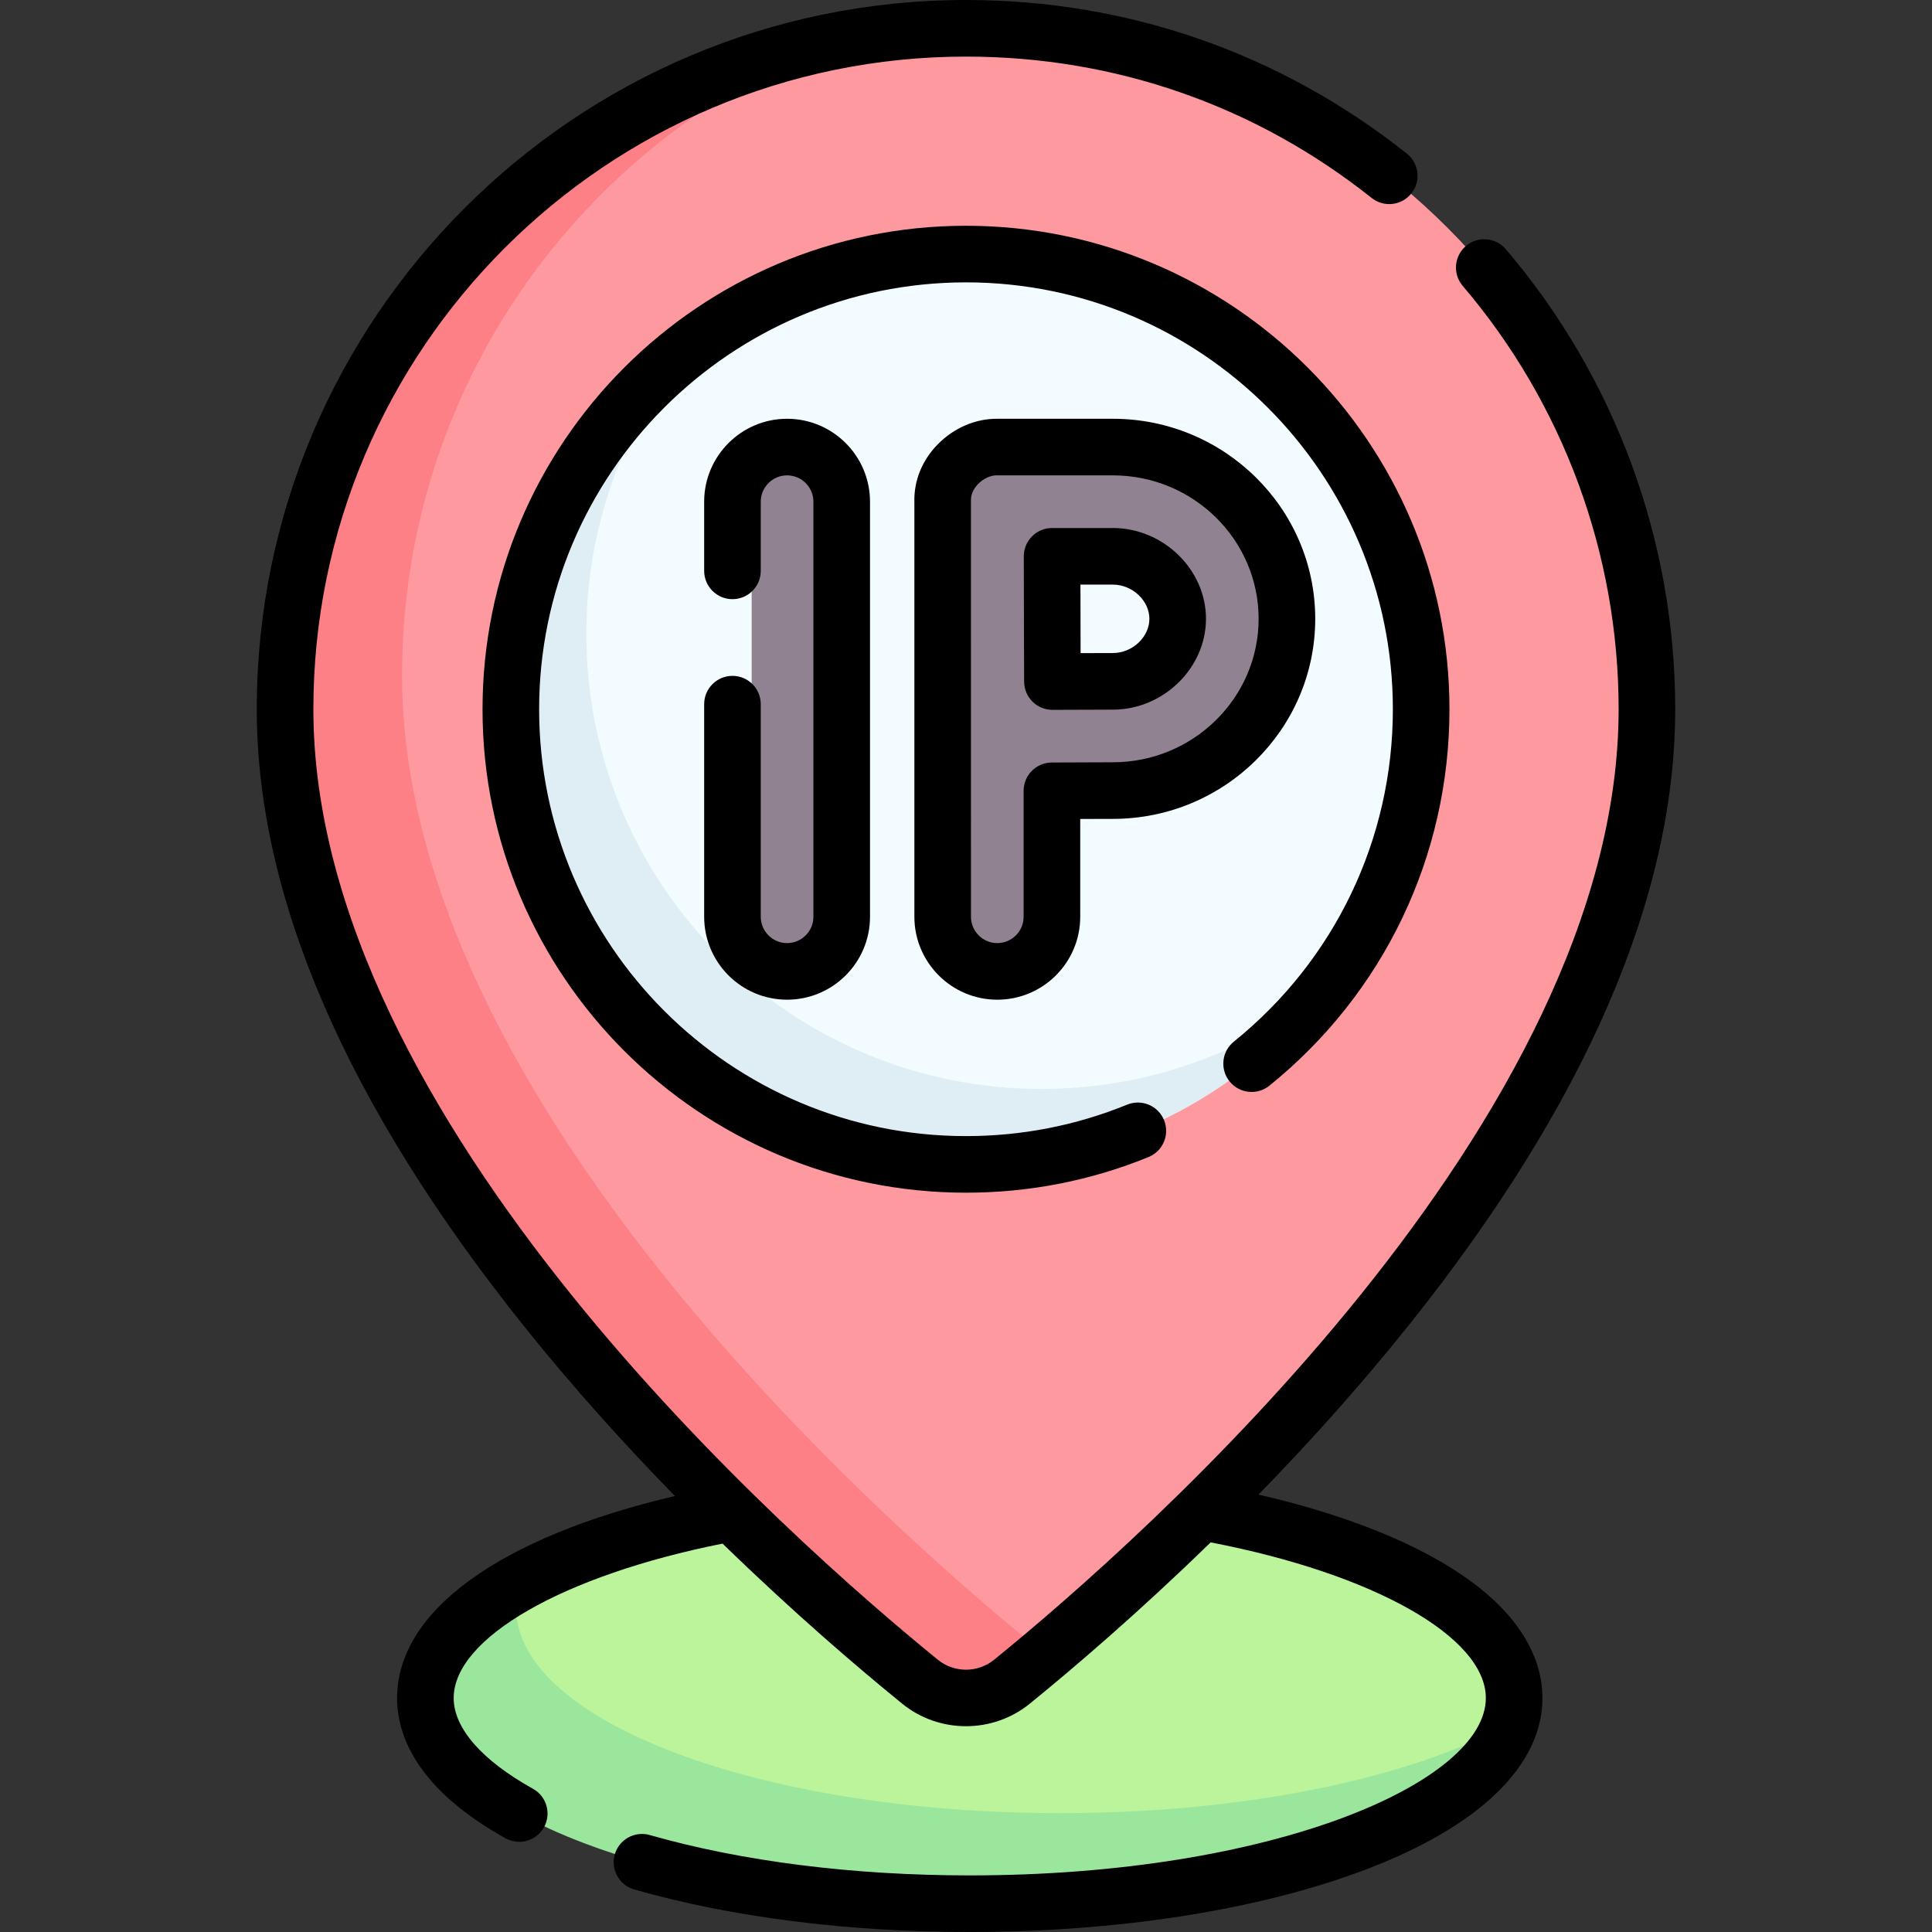 <svg xmlns="http://www.w3.org/2000/svg" version="1.1" xmlns:xlink="http://www.w3.org/1999/xlink" xmlns:svgjs="http://svgjs.com/svgjs" width="512" height="512" x="0" y="0" viewBox="0 0 512 512" style="enable-background:new 0 0 512 512" xml:space="preserve" class=""><rect x="0" y="0" width="512" height="512" fill="#333333" stroke="none"/><g><g xmlns="http://www.w3.org/2000/svg"><g><path d="m116.71 449.195c0-10.332 4.688-18.403 17.906-26.635 1.364-.849 3.215-3.288 3.215-3.288 25.983-14.354 69.664-23.772 119.169-23.772 79.675 0 144.265 24.4 144.265 54.5 0 2.324-.365 4.57-1.118 6.722 0 0-2.043 2.295-2.684 3.438-13.131 23.417-70.908 35.623-141.007 35.623-79.676.001-139.746-16.488-139.746-46.588z" fill="#bbf49b" data-original="#bbf49b"></path><path d="m400.147 456.722c-8.78 26.92-69.497 47.778-143.147 47.778-79.68 0-144.26-24.4-144.26-54.5 0-11.4 9.261-21.978 25.091-30.728-.72 2.2-1.091 4.448-1.091 6.728 0 30.1 64.58 54.5 144.26 54.5 49.51 0 93.167-9.428 119.147-23.778z" fill="#9be69d" data-original="#9be69d"></path><path d="m436.453 187.953c0-99.661-80.792-180.453-180.453-180.453-12.019 0-23.604 1.175-34.685 3.416 0 0-10.315 4.043-15.335 5.574-72.185 22.01-119.482 89.519-119.482 171.463 0 112.049 116.278 219.08 156.8 252.019 7.098 5.769 17.255 5.769 24.353 0 2.533-2.059 9.093-1.39 9.093-1.39 47.424-39.937 159.709-145.583 159.709-250.629z" fill="#fe99a0" data-original="#fe99a0"></path><path d="m276.96 438.4c-3.25 2.74-6.19 5.17-8.78 7.27-7.1 5.77-17.26 5.77-24.36 0-40.52-32.94-168.27-145.67-168.27-257.72 0-87.79 62.705-160.864 145.765-177.034-67.17 26.26-114.765 91.554-114.765 168.034 0 114.1 132.47 228.91 170.41 259.45z" fill="#fd8087" data-original="#fd8087" class=""></path><path d="m376.624 187.953c0 28.215-9.687 54.167-25.917 74.712-30.854 27.645-56.303 38.295-94.707 38.295-66.619 0-115.384-47.734-115.384-114.353 0-32.22 8.994-59.893 29.576-81.529 3.95-4.153 11.098-11.828 11.098-11.828 20.545-16.23 46.495-25.921 74.71-25.921 66.619 0 120.624 54.005 120.624 120.624z" fill="#f2fbff" data-original="#f2fbff" class=""></path><path d="m350.707 262.665c-22.08 27.97-56.297 45.915-94.707 45.915-66.62 0-120.62-54.01-120.62-120.63 0-38.4 17.94-72.61 45.91-94.7-16.23 20.54-25.91 46.49-25.91 74.7 0 66.62 54 120.63 120.62 120.63 28.21 0 54.167-9.675 74.707-25.915z" fill="#dfeef4" data-original="#dfeef4" class=""></path><g fill="#918291"><path d="m213.264 120.455c-7.767 0-14.063 6.296-14.063 14.063v106.872c0 7.767 6.296 14.063 14.063 14.063s14.063-6.296 14.063-14.063v-106.872c0-7.766-6.296-14.063-14.063-14.063z" fill="#918291" data-original="#918291" class=""></path><path d="m291.146 120.455h-29.757c-6.941-.141-14.353 6.149-14.063 14.063v106.475c0 7.572 5.819 14.088 13.383 14.444 8.076.38 14.743-6.055 14.743-14.047v-30.501c0-1.07.864-1.938 1.934-1.943 5.221-.025 10.523-.046 13.761-.046 24.71 0 44.813-19.838 44.813-44.222-.002-24.385-20.104-44.223-44.814-44.223zm0 60.319c-3.223 0-8.448.02-13.622.045-1.073.005-1.947-.867-1.952-1.94-.053-10.804-.041-16.421-.073-28.343-.003-1.075.868-1.955 1.943-1.955h13.704c9.045 0 16.687 7.371 16.687 16.096 0 8.726-7.642 16.097-16.687 16.097z" fill="#918291" data-original="#918291" class=""></path></g></g><g><path d="m381.964 413.94c-12.559-7.328-29.127-13.417-48.456-17.854 13.151-13.481 26.801-28.58 39.861-44.924 46.836-58.61 70.583-113.521 70.583-163.208 0-44.676-15.946-87.974-44.901-121.917-2.688-3.152-7.422-3.526-10.573-.839-3.151 2.688-3.527 7.422-.839 10.574 26.642 31.231 41.313 71.071 41.313 112.183 0 108.903-126.681 220.34-165.508 251.9-4.313 3.507-10.577 3.507-14.891 0-38.826-31.56-165.507-142.997-165.507-251.9.001-95.369 77.587-172.955 172.954-172.955 39.484 0 76.657 12.953 107.5 37.458 3.243 2.577 7.96 2.036 10.538-1.207 2.577-3.243 2.037-7.961-1.207-10.538-33.524-26.634-73.923-40.713-116.831-40.713-103.638 0-187.953 84.315-187.953 187.953 0 49.687 23.748 104.598 70.583 163.208 13.182 16.496 26.965 31.724 40.229 45.299-46.381 10.886-73.624 30.468-73.624 53.539 0 9.667 4.984 23.962 28.728 37.157 1.154.641 2.403.946 3.636.946 2.635 0 5.192-1.392 6.562-3.858 2.012-3.621.708-8.187-2.913-10.199-13.551-7.531-21.014-16.07-21.014-24.045 0-15.925 29.108-32.536 71.261-40.926 19.053 18.536 36.152 33.116 47.596 42.418 4.899 3.982 10.902 5.973 16.907 5.973 6.003 0 12.009-1.991 16.907-5.973 11.511-9.356 28.742-24.052 47.93-42.743 43.133 8.303 72.928 25.049 72.928 41.25 0 22.23-56.167 47-136.765 47-30.958 0-60.284-3.698-84.806-10.695-3.98-1.133-8.133 1.171-9.27 5.155-1.136 3.983 1.171 8.133 5.155 9.27 25.843 7.374 56.592 11.271 88.923 11.271 39.417 0 76.587-5.841 104.661-16.447 30.375-11.475 47.104-27.653 47.104-45.553 0-9.317-4.65-23.136-26.801-36.06z" fill="#000000" data-original="#000000" class=""></path><path d="m336.401 287.715c30.328-24.472 47.722-60.834 47.722-99.762 0-70.648-57.476-128.124-128.124-128.124s-128.124 57.476-128.124 128.124c0 70.647 57.476 128.124 128.124 128.124 16.734 0 33.01-3.179 48.376-9.449 3.835-1.565 5.675-5.943 4.111-9.778-1.565-3.835-5.94-5.675-9.778-4.111-13.559 5.533-27.928 8.338-42.709 8.338-62.376 0-113.124-50.747-113.124-113.124s50.747-113.124 113.124-113.124 113.124 50.747 113.124 113.124c0 34.371-15.36 66.478-42.142 88.088-3.223 2.601-3.728 7.323-1.127 10.547 2.602 3.223 7.324 3.728 10.547 1.127z" fill="#000000" data-original="#000000" class=""></path><path d="m194.111 179.109c-4.142 0-7.5 3.358-7.5 7.5v56.346c0 12.117 9.858 21.975 21.975 21.975s21.975-9.858 21.975-21.975v-110.002c0-12.117-9.858-21.975-21.975-21.975s-21.975 9.858-21.975 21.975v18.332c0 4.142 3.358 7.5 7.5 7.5s7.5-3.358 7.5-7.5v-18.332c0-3.846 3.129-6.975 6.975-6.975s6.975 3.129 6.975 6.975v110.002c0 3.846-3.129 6.975-6.975 6.975s-6.975-3.129-6.975-6.975v-56.346c0-4.142-3.358-7.5-7.5-7.5z" fill="#000000" data-original="#000000" class=""></path><path d="m348.549 163.996c0-29.234-24.056-53.018-53.625-53.018h-30.564c-5.741-.071-11.516 2.366-15.829 6.75-4.174 4.243-6.376 9.688-6.211 15.347v109.88c0 12.117 9.858 21.975 21.975 21.975s21.975-9.858 21.975-21.975v-25.919c3.382-.014 6.474-.023 8.654-.023 29.569 0 53.625-23.784 53.625-53.017zm-53.625 38.017c-3.754 0-10.199.027-16.192.058-4.127.021-7.462 3.373-7.462 7.5v33.384c0 3.846-3.129 6.975-6.975 6.975s-6.975-3.129-6.975-6.975c-.005-.228.009-109.946-.005-110.277-.077-2.088 1.163-3.672 1.909-4.43 1.365-1.388 3.252-2.272 4.833-2.272.145.007 30.441 0 30.866.002 21.298 0 38.625 17.055 38.625 38.018s-17.326 38.017-38.624 38.017z" fill="#000000" data-original="#000000" class=""></path><path d="m294.924 139.928h-16.111c-1.993 0-3.904.793-5.311 2.205-1.407 1.411-2.195 3.324-2.189 5.317.016 5.519.048 25.108.091 33.21.022 4.128 3.375 7.46 7.499 7.46 4.419-.022 11.715-.054 16.021-.056 13.375 0 24.676-11.022 24.676-24.068s-11.301-24.068-24.676-24.068zm0 33.135c-2.168 0-5.216.009-8.554.022-.016-4.312-.034-15.957-.039-18.158h8.593c5.154 0 9.676 4.237 9.676 9.068s-4.522 9.068-9.676 9.068z" fill="#000000" data-original="#000000" class=""></path></g></g></g></svg>